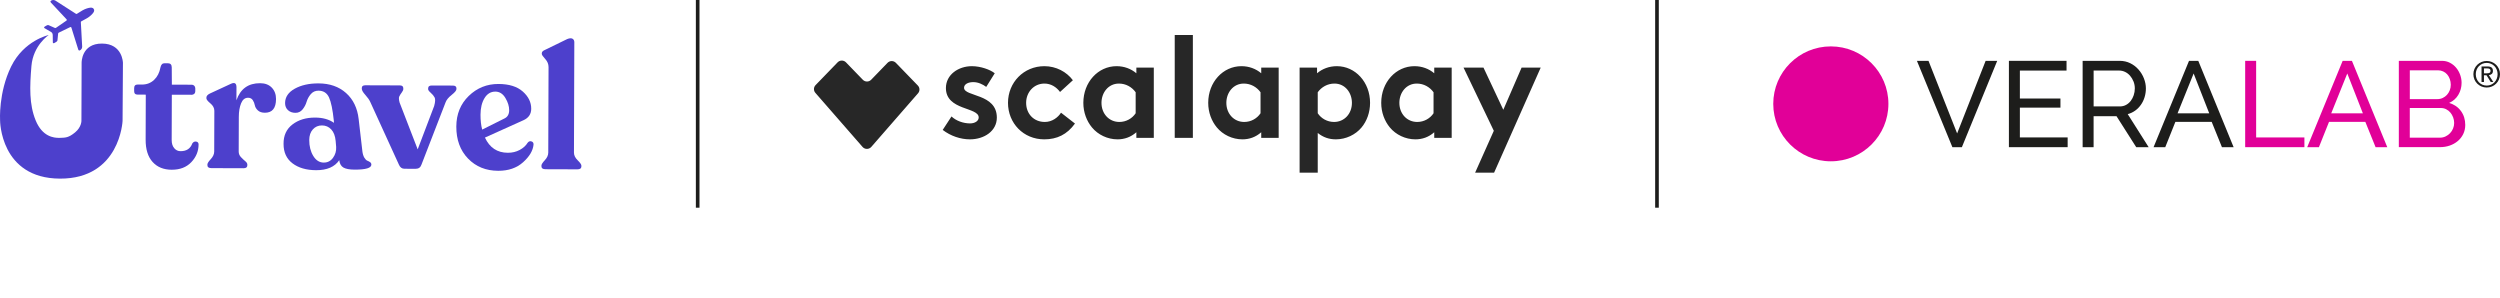 <svg width="688" height="82" viewBox="0 0 688 82" fill="none" xmlns="http://www.w3.org/2000/svg">
<path d="M22.461 17.251C22.461 17.251 22.375 11.972 28.063 11.99C33.748 12.009 33.833 17.289 33.833 17.289L33.731 33.281C33.731 33.281 33.04 49.211 16.52 49.158C-0.001 49.102 0.022 33.118 0.022 33.118C0.022 33.118 -0.46 25.501 3.066 18.304C6.591 11.106 13.4 9.636 13.4 9.636C13.4 9.636 9.125 12.483 8.651 18.169C8.174 23.854 8.008 28.725 9.82 33.148C11.634 37.57 14.729 37.986 16.403 37.94C18.078 37.895 18.891 37.897 20.672 36.43C22.453 34.964 22.409 33.237 22.409 33.237L22.461 17.245V17.251Z" fill="#4D40CC"/>
<path d="M24.845 2.108C24.362 2.174 23.59 2.347 22.719 2.846C22.307 3.083 21.496 3.589 21.161 3.803C21.084 3.851 20.986 3.851 20.911 3.803C20.911 3.803 15.532 0.348 15.401 0.263C15.232 0.154 14.741 -0.224 14.034 0.188C14.034 0.188 13.71 0.4 14.009 0.706C14.236 0.937 17.502 4.439 18.323 5.326C18.419 5.43 18.4 5.594 18.284 5.675C18.284 5.675 15.469 7.618 15.436 7.637C15.357 7.68 15.261 7.759 15.041 7.664C14.702 7.518 13.398 6.934 13.398 6.934C13.398 6.934 13.185 6.805 12.811 7.023C12.412 7.256 12.328 7.304 12.328 7.304C12.328 7.304 11.902 7.549 12.301 7.776C12.74 8.028 13.566 8.508 14.084 8.824C14.55 9.107 14.511 9.663 14.511 9.663C14.511 9.663 14.537 11.117 14.54 11.622C14.54 12.082 14.964 11.832 14.964 11.832C14.964 11.832 15.047 11.782 15.447 11.552C15.821 11.333 15.815 11.086 15.815 11.086C15.815 11.086 15.95 9.663 15.992 9.297C16.019 9.057 16.133 9.014 16.212 8.966C16.245 8.947 19.324 7.46 19.324 7.46C19.451 7.397 19.605 7.462 19.646 7.597C20.012 8.747 21.444 13.318 21.533 13.63C21.649 14.041 21.997 13.863 21.997 13.863C22.702 13.451 22.617 12.837 22.604 12.637C22.596 12.481 22.247 6.097 22.247 6.097C22.242 6.008 22.29 5.923 22.369 5.881C22.721 5.696 23.561 5.24 23.971 4.999C24.836 4.489 25.367 3.903 25.664 3.516C26.018 3.056 25.939 2.621 25.795 2.501C25.762 2.316 25.423 2.033 24.847 2.114L24.845 2.108Z" fill="#4D40CC"/>
<path d="M47.267 46.714C45.039 46.708 43.279 45.995 41.995 44.57C40.71 43.149 40.069 41.098 40.08 38.423L40.119 26.044L37.871 26.036C37.232 26.036 36.918 25.717 36.92 25.079V24.265C36.924 23.596 37.24 23.263 37.879 23.265L39.077 23.269C40.379 23.273 41.49 22.845 42.403 21.988C43.312 21.131 43.895 19.986 44.157 18.551C44.319 17.79 44.685 17.405 45.261 17.407H46.214C46.917 17.413 47.267 17.798 47.264 18.562L47.296 23.294L52.791 23.313C53.047 23.313 53.27 23.408 53.459 23.6C53.648 23.795 53.746 24.032 53.744 24.319V25.133C53.74 25.416 53.642 25.649 53.451 25.823C53.26 25.998 53.037 26.083 52.781 26.081L47.285 26.063L47.246 38.537C47.244 39.459 47.47 40.203 47.93 40.761C48.392 41.318 48.97 41.601 49.673 41.603C51.329 41.61 52.413 40.896 52.927 39.463C53.216 39.051 53.574 38.885 54.006 38.966C54.435 39.049 54.651 39.311 54.649 39.758C54.643 41.605 53.977 43.228 52.65 44.624C51.323 46.024 49.528 46.718 47.264 46.71L47.267 46.714Z" fill="#4D40CC"/>
<path d="M71.581 22.897C72.95 22.901 74.021 23.308 74.801 24.124C75.582 24.939 75.966 25.986 75.962 27.259C75.954 29.776 74.93 31.032 72.894 31.026C72.066 31.024 71.421 30.807 70.959 30.375C70.498 29.942 70.223 29.474 70.127 28.96C70.036 28.455 69.842 27.983 69.559 27.55C69.272 27.117 68.842 26.903 68.27 26.901C67.411 26.899 66.77 27.406 66.352 28.424C65.936 29.445 65.726 30.685 65.722 32.151L65.69 41.705C65.69 42.282 65.886 42.783 66.281 43.211C66.681 43.644 67.076 44.018 67.471 44.339C67.87 44.659 68.068 44.979 68.066 45.298V45.489C68.064 46.03 67.712 46.3 67.013 46.298L58.171 46.269C57.441 46.267 57.075 45.992 57.077 45.454V45.262C57.077 44.944 57.391 44.451 58.011 43.783C58.635 43.116 58.949 42.417 58.951 41.682L58.986 30.502C58.988 29.736 58.626 29.05 57.892 28.444C57.162 27.835 56.798 27.371 56.8 27.053V26.861C56.8 26.414 57.137 26.034 57.807 25.717L63.548 23.061C64.569 22.587 65.081 22.907 65.077 24.022L65.064 27.604C66.156 24.453 68.326 22.886 71.577 22.897H71.581Z" fill="#4D40CC"/>
<path d="M99.722 41.622C99.817 42.356 99.998 42.945 100.264 43.392C100.535 43.84 100.814 44.118 101.099 44.231C101.386 44.345 101.642 44.478 101.864 44.638C102.085 44.798 102.197 45.025 102.197 45.308C102.195 46.234 100.664 46.691 97.604 46.681C96.204 46.677 95.178 46.486 94.525 46.119C93.872 45.751 93.483 45.073 93.361 44.085C92.11 45.928 89.989 46.847 86.993 46.837C84.318 46.829 82.153 46.198 80.501 44.952C78.849 43.702 78.026 41.915 78.034 39.59C78.011 37.3 78.829 35.517 80.491 34.246C82.151 32.979 84.227 32.349 86.708 32.357C88.811 32.363 90.548 32.844 91.915 33.805L91.869 33.233C91.559 30.206 91.12 28.07 90.552 26.824C89.98 25.582 89.011 24.956 87.642 24.952C86.783 24.95 86.078 25.266 85.535 25.902C84.992 26.539 84.609 27.238 84.38 27.999C84.156 28.765 83.788 29.464 83.278 30.1C82.766 30.737 82.113 31.053 81.314 31.051C80.455 31.049 79.763 30.797 79.236 30.302C78.712 29.807 78.454 29.164 78.456 28.367C78.463 26.712 79.349 25.391 81.121 24.409C82.889 23.427 85.065 22.94 87.648 22.949C90.735 22.959 93.269 23.841 95.239 25.603C97.209 27.358 98.363 29.755 98.704 32.782L99.726 41.624L99.722 41.622ZM89.102 44.742C90.157 44.746 90.997 44.314 91.638 43.436C92.279 42.562 92.57 41.568 92.512 40.453L92.372 38.781C92.248 37.412 91.844 36.359 91.162 35.623C90.48 34.889 89.629 34.52 88.609 34.518C87.59 34.514 86.754 34.878 86.097 35.606C85.441 36.339 85.111 37.31 85.106 38.521C85.1 40.239 85.471 41.707 86.215 42.918C86.958 44.133 87.921 44.74 89.098 44.744L89.102 44.742Z" fill="#4D40CC"/>
<path d="M124.611 23.55C125.28 23.552 125.613 23.806 125.611 24.315V24.509C125.611 24.889 125.18 25.422 124.317 26.102C123.452 26.784 122.892 27.458 122.639 28.126L115.986 45.31C115.726 46.076 115.2 46.454 114.403 46.452L111.3 46.442C110.597 46.44 110.087 46.057 109.771 45.289L101.897 28.059C101.644 27.488 101.19 26.841 100.539 26.123C99.888 25.401 99.564 24.837 99.566 24.424V24.23C99.568 23.72 99.888 23.469 100.525 23.471L110.033 23.502C110.671 23.502 110.988 23.772 110.988 24.317V24.509C110.988 24.762 110.842 25.081 110.557 25.463C110.268 25.844 110.045 26.2 109.885 26.535C109.725 26.87 109.754 27.438 109.973 28.23L114.948 41.104L119.483 29.172C119.801 28.026 119.839 27.23 119.585 26.78C119.329 26.335 118.973 25.911 118.516 25.513C118.054 25.112 117.821 24.783 117.823 24.532V24.34C117.825 23.795 118.16 23.529 118.83 23.531L124.613 23.55H124.611Z" fill="#4D40CC"/>
<path d="M145.206 39.288C145.495 38.907 145.845 38.781 146.256 38.91C146.672 39.038 146.862 39.342 146.829 39.816C146.664 41.472 145.701 43.087 143.943 44.661C142.188 46.23 139.906 47.012 137.104 47.003C133.728 46.993 130.959 45.868 128.8 43.632C126.641 41.393 125.565 38.46 125.578 34.828C125.588 31.417 126.73 28.611 129 26.404C131.271 24.199 133.996 23.098 137.181 23.109C140.083 23.119 142.308 23.81 143.866 25.185C145.422 26.562 146.198 28.141 146.192 29.925C146.188 31.392 145.481 32.438 144.079 33.073L133.453 37.865C134.751 40.642 136.846 42.034 139.748 42.042C140.956 42.046 142.05 41.784 143.024 41.264C143.997 40.742 144.723 40.083 145.204 39.288H145.206ZM136.315 25.212C135.076 25.208 134.081 25.8 133.347 26.99C132.613 28.186 132.243 29.705 132.236 31.552C132.232 33.112 132.382 34.485 132.698 35.664L138.876 32.578C139.702 32.168 140.12 31.419 140.124 30.333C140.128 29.251 139.781 28.126 139.084 26.961C138.383 25.796 137.464 25.214 136.318 25.21L136.315 25.212Z" fill="#4D40CC"/>
<path d="M150.103 46.569C149.373 46.567 149.002 46.292 149.004 45.753V45.562C149.004 45.244 149.318 44.751 149.942 44.083C150.567 43.415 150.881 42.716 150.883 41.982L150.96 18.474C150.962 17.646 150.654 16.893 150.034 16.224C149.414 15.552 149.104 15.09 149.104 14.836V14.645C149.104 14.26 149.427 13.946 150.065 13.692L156.1 10.749C156.734 10.497 157.221 10.464 157.554 10.657C157.887 10.853 158.053 11.173 158.053 11.616L157.955 42.007C157.953 42.741 158.292 43.442 158.979 44.114C159.661 44.786 160.002 45.281 160 45.599V45.791C159.998 46.331 159.628 46.602 158.895 46.6L150.103 46.571V46.569Z" fill="#4D40CC"/>
<path d="M192 57.159V0" stroke="#1D1D1B"/>
<g clip-path="url(#clip0_3333_116430)">
<path fill-rule="evenodd" clip-rule="evenodd" d="M224.389 25.554C223.85 24.937 223.874 24.014 224.444 23.425L230.513 17.155C231.139 16.508 232.182 16.508 232.809 17.155L237.447 21.947C238.074 22.595 239.117 22.595 239.743 21.947L244.249 17.293C244.875 16.645 245.918 16.645 246.545 17.293L252.592 23.54C253.162 24.129 253.186 25.051 252.648 25.669L239.78 40.431C239.146 41.159 238.008 41.16 237.373 40.432L224.389 25.554ZM259.432 35.756L261.851 32.048C263.118 33.244 265.076 33.962 266.957 33.962C268.301 33.962 269.338 33.284 269.338 32.327C269.338 29.417 260.315 30.453 260.315 24.233C260.315 20.525 263.77 18.212 267.457 18.212C269.875 18.212 272.525 19.169 273.753 20.166L271.411 23.914C270.451 23.197 269.184 22.598 267.84 22.598C266.458 22.598 265.306 23.157 265.306 24.153C265.306 26.665 274.33 25.669 274.33 32.367C274.33 36.075 270.835 38.348 266.919 38.348C264.346 38.348 261.62 37.431 259.432 35.756ZM291.992 31.012L295.832 34.002C293.643 37.032 290.878 38.348 287.384 38.348C281.625 38.348 277.401 33.882 277.401 28.3C277.401 22.678 281.74 18.212 287.423 18.212C290.648 18.212 293.528 19.767 295.256 22.08L291.723 25.31C290.725 23.954 289.227 22.997 287.423 22.997C284.543 22.997 282.393 25.35 282.393 28.3C282.393 31.331 284.505 33.563 287.538 33.563C289.573 33.563 291.186 32.288 291.992 31.012ZM312.534 31.171V25.389C311.498 23.954 309.847 22.997 307.927 22.997C305.008 22.997 303.127 25.509 303.127 28.3C303.127 31.331 305.239 33.563 308.042 33.563C309.923 33.563 311.574 32.606 312.534 31.171ZM317.526 18.611V37.949H312.726V36.394C311.19 37.75 309.424 38.348 307.543 38.348C304.778 38.348 302.167 37.072 300.516 35.078C299.057 33.324 298.135 30.932 298.135 28.3C298.135 22.598 302.205 18.212 307.274 18.212C309.386 18.212 311.267 18.93 312.726 20.166V18.611H317.526ZM328.277 9.64V37.949H323.285V9.64H328.277ZM346.899 31.171V25.389C345.863 23.954 344.212 22.997 342.292 22.997C339.374 22.997 337.492 25.509 337.492 28.3C337.492 31.331 339.604 33.563 342.407 33.563C344.288 33.563 345.939 32.606 346.899 31.171ZM351.891 18.611V37.949H347.091V36.394C345.555 37.75 343.789 38.348 341.908 38.348C339.143 38.348 336.532 37.072 334.881 35.078C333.422 33.324 332.501 30.932 332.501 28.3C332.501 22.598 336.571 18.212 341.639 18.212C343.751 18.212 345.632 18.93 347.091 20.166V18.611H351.891ZM357.65 47.519V18.611H362.45V20.166C363.909 18.93 365.79 18.212 367.902 18.212C372.971 18.212 377.041 22.598 377.041 28.3C377.041 30.932 376.158 33.324 374.699 35.078C373.048 37.072 370.398 38.348 367.634 38.348C365.752 38.348 364.139 37.79 362.642 36.594V47.519H357.65ZM362.642 25.389V31.171C363.602 32.606 365.253 33.563 367.134 33.563C369.937 33.563 372.049 31.331 372.049 28.3C372.049 25.509 370.168 22.997 367.25 22.997C365.33 22.997 363.679 23.954 362.642 25.389ZM394.511 31.171V25.389C393.474 23.954 391.824 22.997 389.903 22.997C386.985 22.997 385.105 25.509 385.105 28.3C385.105 31.331 387.217 33.563 390.018 33.563C391.9 33.563 393.552 32.606 394.511 31.171ZM399.503 18.611V37.949H394.703V36.394C393.167 37.75 391.402 38.348 389.52 38.348C386.755 38.348 384.144 37.072 382.492 35.078C381.033 33.324 380.112 30.932 380.112 28.3C380.112 22.598 384.182 18.212 389.252 18.212C391.362 18.212 393.244 18.93 394.703 20.166V18.611H399.503ZM411.176 47.519H405.953L411.098 35.995L402.767 18.611H408.258L413.709 30.214L418.739 18.611H424L411.176 47.519Z" fill="#272727"/>
</g>
<path d="M456 57.159V0" stroke="#1D1D1B"/>
<path d="M503.846 44.391C512.597 44.391 519.691 37.312 519.691 28.579C519.691 19.847 512.597 12.767 503.846 12.767C495.094 12.767 488 19.847 488 28.579C488 37.312 495.094 44.391 503.846 44.391Z" fill="#E10098"/>
<path d="M683.584 18.825H684.458C684.905 18.825 685.395 18.91 685.395 19.477C685.395 20.149 684.855 20.178 684.273 20.178H683.584V18.825ZM682.924 22.558H683.584V20.716H684.287L685.444 22.558H686.154L684.933 20.667C685.565 20.603 686.055 20.277 686.055 19.505C686.055 18.683 685.579 18.286 684.564 18.286H682.917V22.558H682.924ZM681.334 20.412C681.334 18.662 682.64 17.309 684.344 17.309C686.026 17.309 687.34 18.655 687.34 20.412C687.34 22.204 686.034 23.55 684.344 23.55C682.64 23.55 681.334 22.197 681.334 20.412ZM680.674 20.412C680.674 22.516 682.349 24.088 684.344 24.088C686.332 24.088 688 22.516 688 20.412C688 18.35 686.332 16.777 684.344 16.777C682.349 16.77 680.674 18.35 680.674 20.412Z" fill="#1D1D1B"/>
<path d="M530.722 16.742L538.603 36.719L546.447 16.742H549.635L539.909 40.502H537.296L527.535 16.742H530.722Z" fill="#1D1D1B"/>
<path d="M569.016 37.825V40.502H552.851V16.742H568.711V19.42H555.868V27.113H567.035V29.621H555.868V37.818H569.016V37.825Z" fill="#1D1D1B"/>
<path d="M573.141 40.502V16.742H583.335C584.386 16.742 585.352 16.962 586.239 17.394C587.119 17.826 587.879 18.407 588.518 19.137C589.157 19.859 589.654 20.674 590.009 21.581C590.364 22.487 590.548 23.401 590.548 24.343C590.548 25.172 590.428 25.966 590.193 26.738C589.959 27.51 589.625 28.204 589.185 28.828C588.752 29.451 588.227 29.989 587.609 30.436C586.991 30.882 586.31 31.208 585.55 31.406L591.315 40.51H587.893L582.462 31.973H576.158V40.502H573.141ZM576.158 29.288H583.371C583.996 29.288 584.564 29.154 585.068 28.884C585.572 28.615 585.998 28.254 586.36 27.793C586.715 27.333 586.999 26.809 587.197 26.206C587.396 25.604 587.503 24.981 587.503 24.329C587.503 23.663 587.382 23.033 587.148 22.438C586.913 21.85 586.601 21.326 586.211 20.865C585.82 20.405 585.359 20.05 584.833 19.795C584.308 19.54 583.754 19.413 583.172 19.413H576.165V29.288H576.158Z" fill="#1D1D1B"/>
<path d="M602.418 16.742H604.967L614.693 40.502H611.477L608.658 33.539H598.663L595.88 40.502H592.664L602.418 16.742ZM607.984 31.194L603.689 20.22L599.259 31.194H607.984Z" fill="#1D1D1B"/>
<path d="M617.873 40.502V16.742H620.89V37.825H634.173V40.502H617.873Z" fill="#E10098"/>
<path d="M644.701 16.742H647.25L656.976 40.502H653.76L650.942 33.539H640.946L638.163 40.502H634.947L644.701 16.742ZM650.267 31.194L645.972 20.22L641.549 31.194H650.267Z" fill="#E10098"/>
<path d="M678.437 34.375C678.437 35.288 678.253 36.124 677.884 36.882C677.514 37.64 677.01 38.285 676.371 38.823C675.732 39.362 674.994 39.773 674.156 40.063C673.319 40.354 672.417 40.495 671.459 40.495H660.157V16.742H671.991C672.815 16.742 673.567 16.919 674.242 17.28C674.909 17.635 675.484 18.102 675.953 18.669C676.421 19.236 676.783 19.887 677.046 20.61C677.301 21.333 677.429 22.062 677.429 22.799C677.429 23.982 677.131 25.073 676.542 26.079C675.953 27.085 675.108 27.829 674.007 28.325C675.37 28.729 676.449 29.465 677.245 30.549C678.04 31.626 678.437 32.901 678.437 34.375ZM663.181 19.349V27.276H670.763C671.302 27.276 671.792 27.17 672.24 26.957C672.687 26.745 673.07 26.462 673.397 26.107C673.723 25.753 673.979 25.335 674.171 24.853C674.362 24.372 674.455 23.869 674.455 23.33C674.455 22.771 674.362 22.246 674.185 21.758C674.007 21.269 673.766 20.844 673.461 20.49C673.155 20.135 672.793 19.852 672.353 19.654C671.92 19.455 671.452 19.349 670.962 19.349H663.181ZM675.385 33.843C675.385 33.305 675.292 32.788 675.101 32.285C674.909 31.782 674.653 31.343 674.327 30.96C674 30.577 673.617 30.28 673.17 30.053C672.722 29.826 672.233 29.72 671.693 29.72H663.174V37.888H671.459C672.02 37.888 672.531 37.775 672.999 37.555C673.468 37.336 673.88 37.038 674.242 36.67C674.597 36.301 674.881 35.869 675.079 35.38C675.285 34.892 675.385 34.375 675.385 33.843Z" fill="#E10098"/>
<defs>
<clipPath id="clip0_3333_116430">
<rect width="200" height="53.03" fill="white" transform="translate(224 2.064)"/>
</clipPath>
</defs>
</svg>
